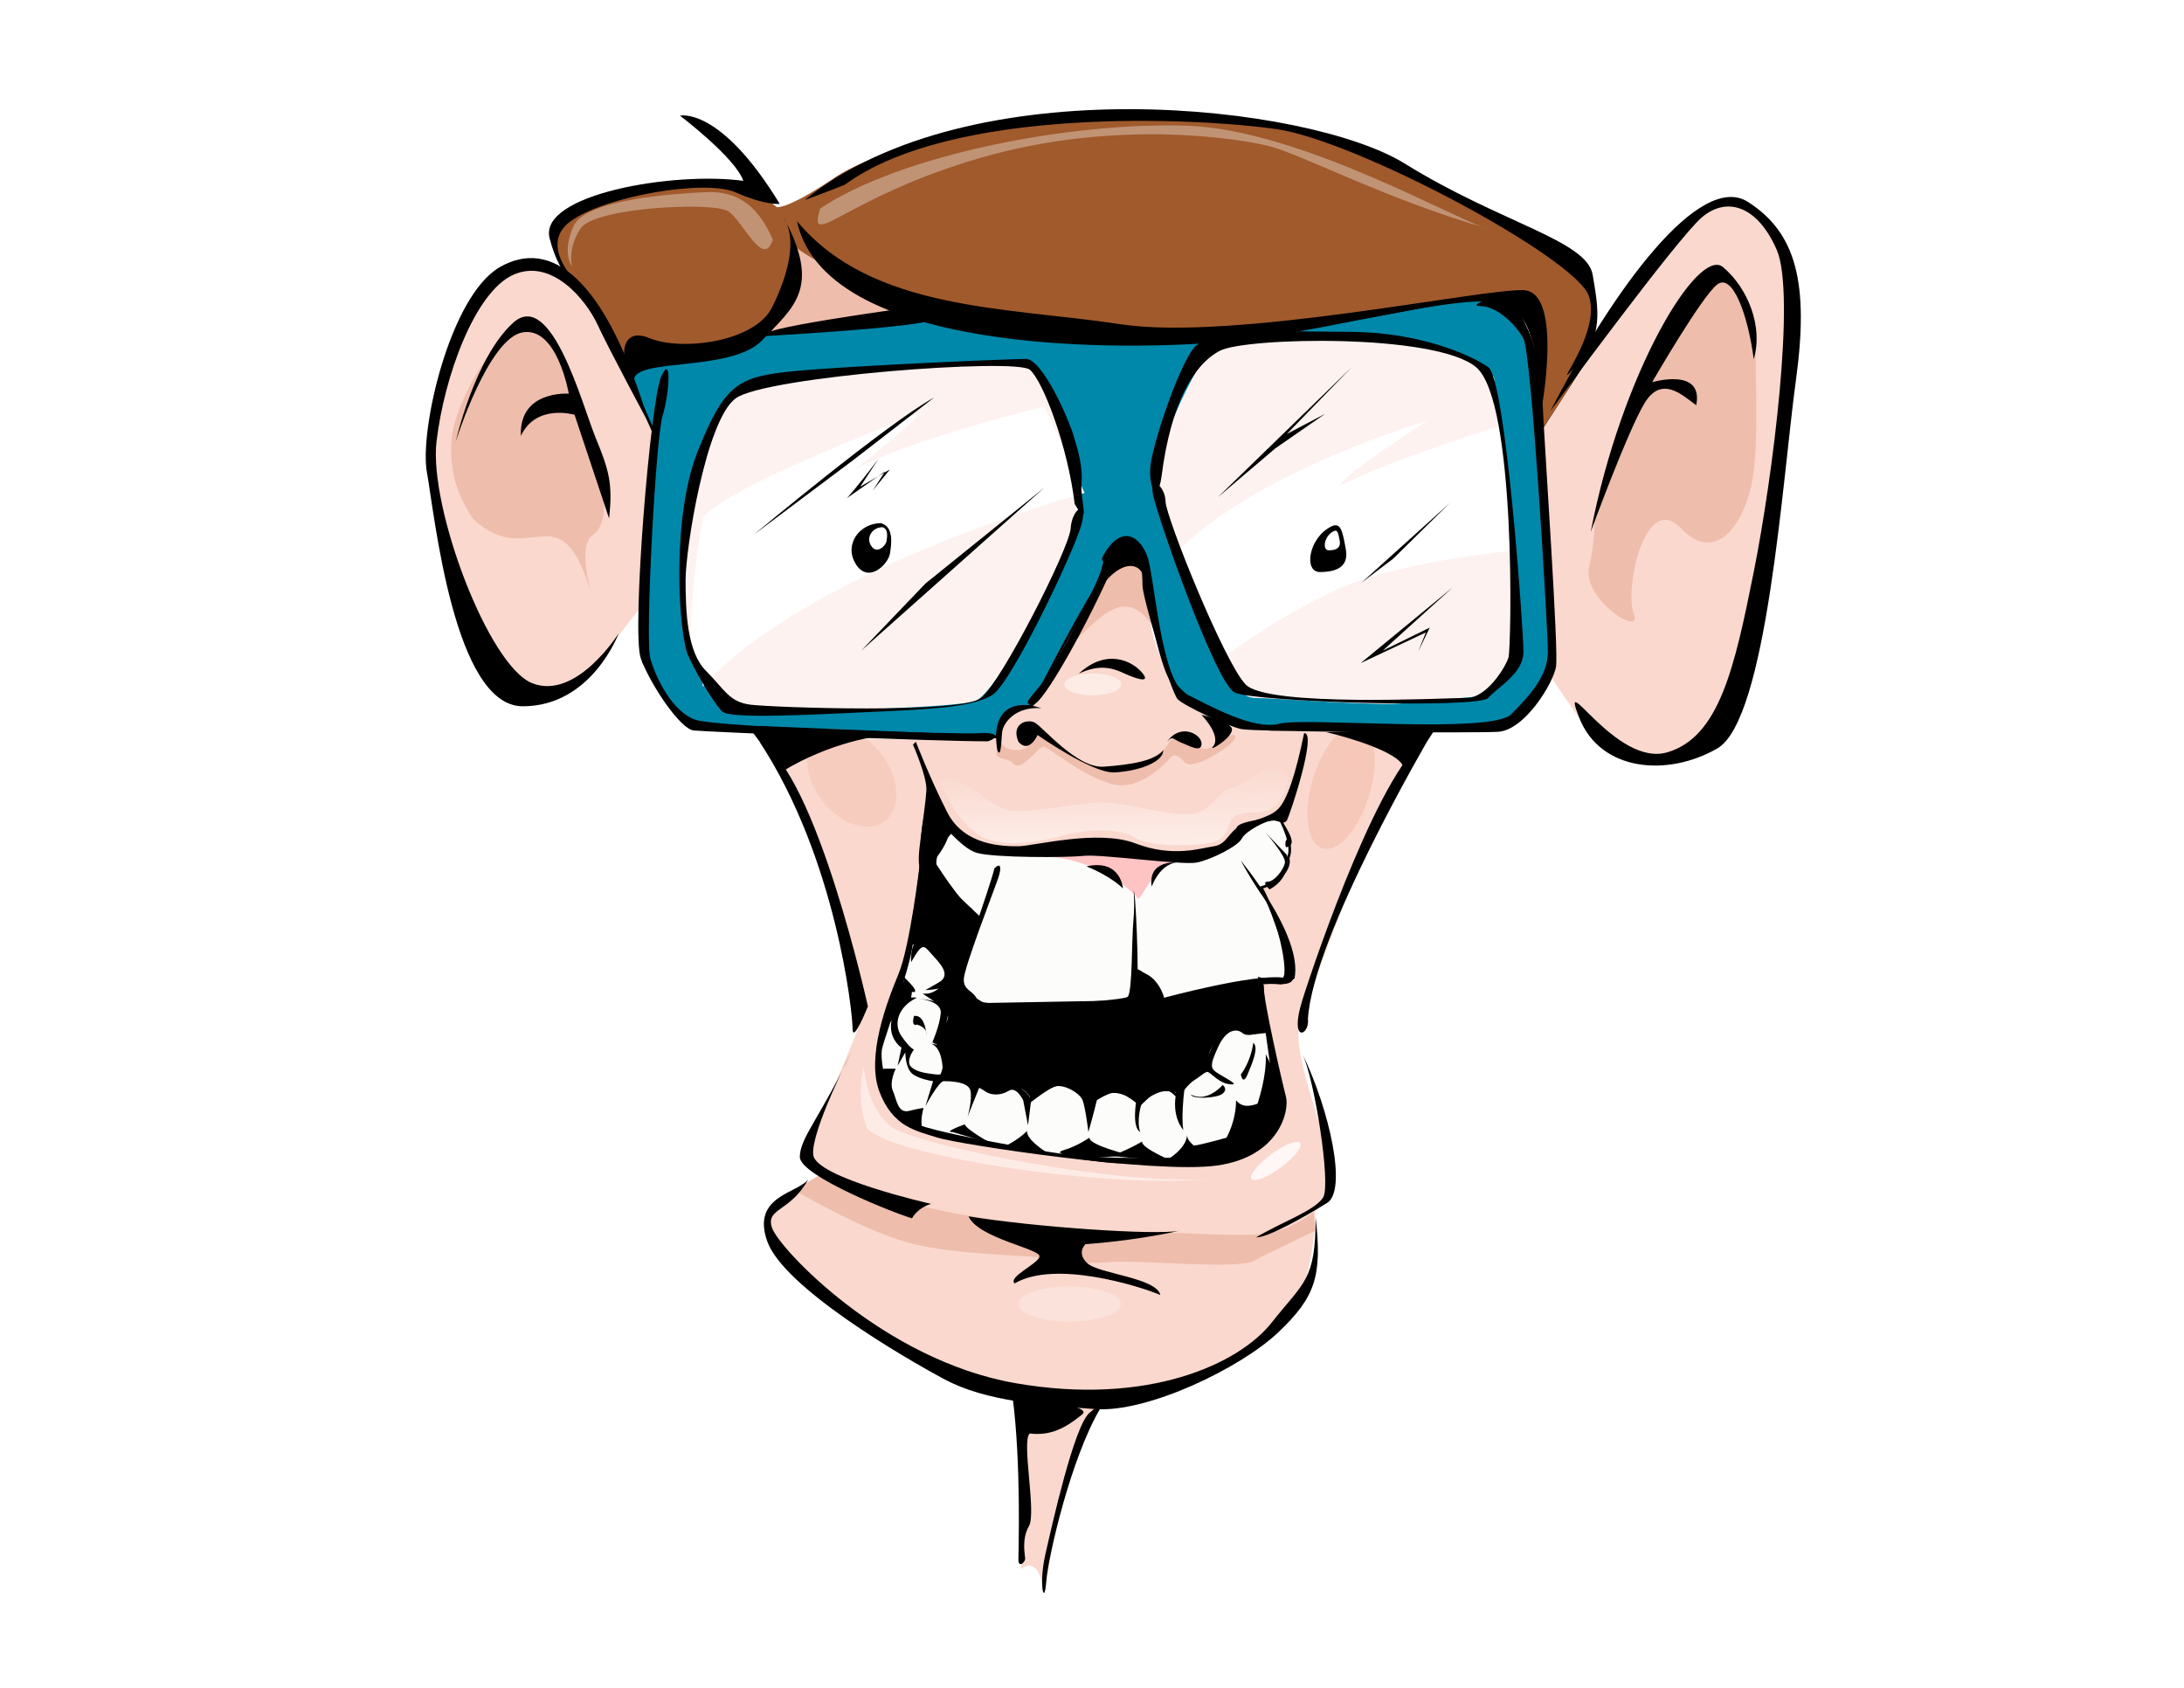 <svg xmlns="http://www.w3.org/2000/svg" viewBox="0 0 990 765"><defs><filter id="a" height="1.467" width="1.592" y="-.233" x="-.296"><feGaussianBlur stdDeviation="4.605"/></filter><filter id="b" height="1.41" width="1.744" y="-.205" x="-.372"><feGaussianBlur stdDeviation="5.86"/></filter><filter id="c" height="1.38" width="1.19" y="-.19" x="-.095"><feGaussianBlur stdDeviation=".978"/></filter><filter id="d" height="1.335" width="1.073" y="-.168" x="-.037"><feGaussianBlur stdDeviation="2.01"/></filter><linearGradient id="e" y2="332.87" gradientUnits="userSpaceOnUse" x2="486.49" gradientTransform="matrix(1 0 0 1.027 0 -9.657)" y1="391.04" x1="487.94"><stop offset="0" stop-color="#fff"/><stop offset="1" stop-color="#fff" stop-opacity="0"/></linearGradient></defs><path d="M347.36 334.01s35.635 75.615 36.504 94.736c.87 19.121 5.215 37.373 5.215 37.373s-23.467 57.363-25.205 56.494c-1.738-.87 6.953 10.43 6.953 10.43s-24.336 12.168-24.336 21.729c0 9.56 41.719 44.326 57.363 54.756 15.645 10.43 59.97 23.467 59.97 23.467l-.868 78.223s7.822-7.822 10.43 11.299c5.215-37.373 19.99-80.83 26.074-87.783 15.645-1.738 63.447-6.084 87.783-43.457 6.953-11.299 9.56-37.373 8.691-41.719 6.084-6.953 7.822-10.43 7.822-19.121 0-8.691-18.252-52.148-14.775-65.186 3.477-13.037 34.766-93.867 34.766-93.867l25.205-41.719s-63.447-.87-71.27-.87c-7.822 0-34.766-5.214-39.98-12.167-5.214-6.953-15.645-20.86-16.514-38.242-.869-17.383-1.738-32.158-11.299-26.074-9.56 6.084-20.859 31.289-25.205 39.98-4.345 8.691-17.383 26.943-17.383 26.943s-12.168 0-12.168 7.822c-6.953 8.692-12.168 8.692-12.168 8.692z" fill="#fad8cd"/><path d="M422.22 372.89s-11.062 72.52-17.823 84.811c-6.76 12.292-7.375 27.041-3.073 36.26 4.302 9.219 3.073 14.75 17.208 18.437 14.135 3.687 74.364 13.521 86.041 14.135 11.677.615 58.385 2.458 66.99-11.677 8.603-14.135 11.061-19.666 6.76-31.958-4.303-12.292-7.375-39.333-7.375-39.333s15.364 4.917 14.75-1.23c-.615-6.145-11.677-38.103-14.135-39.946 9.833-3.073 13.52-9.833 12.292-13.521 3.072-5.531-3.688-17.823-3.688-17.823s-17.823 1.229-19.052 4.302c-1.229 3.073-4.917 12.292-16.594 12.292s-37.489-1.23-47.322-3.688c-9.833-2.458-35.645 3.073-46.093 1.23s-28.27-15.364-28.27-15.364z" stroke="#000" stroke-width="1.195" fill="#fcfcfb"/><path d="M698.78 193.43s58.385-91.572 68.832-95.874c10.448-4.302 24.583-11.677 39.947 14.75s-5.531 119.23-6.76 130.9c-1.23 11.677-8.604 90.343-25.812 94.645s-41.177 11.062-50.395-.615c-9.219-11.677-22.125-31.343-22.125-31.343s2.458-14.135.614-31.343-4.302-81.124-4.302-81.124zM236.71 119.49c-8.314.077-16.75 4.154-22.223 17.405-11.677 28.27-22.105 63.896-19.646 73.73 2.458 9.833 13.497 87.278 31.935 97.111 18.437 9.833 28.909 9.84 35.67 2.465 6.76-7.375 28.872-36.267 28.872-36.267l3.997-75.709c.9-1.282 1.53-2.316 1.53-2.316l4.931-36.267s-13.645.005-18.302 7.209c-8.359-17.22-18.718-37.049-23.493-39.778-4.57-2.612-13.847-7.67-23.269-7.582z" fill="#fad8cd"/><path d="M359.54 113.54s-6.146 30.729-13.521 36.874c17.208-.615 41.177-5.531 41.177-5.531l27.656-3.073s-36.874-20.896-41.791-25.198c-4.917-4.302-12.906-7.99-13.521-3.073z" fill="#eebdac"/><path d="M668.93 134.13s-51.259 10.421-56.474 10.421c-5.215 0-47.796 5.192-61.703 5.192-13.906 0-55.648 1.768-81.722-2.578s-59.088-5.229-59.088-5.229l-66.932 10.421s-10.442 7.844-18.264 7.844c-7.822 0-23.456 3.474-23.456 3.474l-.075.859h-18.488l15.015 34.736c-2.735 27.809-6.013 62.55-6.013 71.302v29.544s14.768 25.208 19.982 28.685c5.215 3.476 33.055.859 33.055.859l106.9 4.37s3.46-12.176 7.806-12.176 8.703-2.615 8.703-2.615 34.767-69.546 41.72-69.546c6.953 0 7.833 4.364 8.702 11.317.87 6.953 7.793 40.828 12.14 46.912 4.345 6.084 13.045 13.042 21.737 15.65 8.692 2.608 17.4 6.985 24.352 6.985 6.953 0 105.14-1.756 105.14-1.756s16.516-14.768 19.123-19.982c2.608-5.214 3.474-14.79 3.474-14.79s-4.16-55.099-7.657-97.037l27.677-42.878-31.56.523c-.245-2.02-.458-3.574-.599-3.996-1.738-5.215-23.493-16.51-23.493-16.51z" stroke="#000" stroke-width="1.195" fill="#08a"/><path d="M358.92 170.69c-19.052 3.073-31.958 4.302-35.645 23.354-3.687 19.052-17.823 59.614-14.135 79.895 3.687 20.281 6.146 28.27 8.604 31.343 2.458 3.073 9.219 12.292 12.906 15.364 3.687 3.073 104.48.615 111.85-3.073 7.375-3.687 28.885-38.718 34.416-51.624 5.531-12.906 12.292-24.583 12.292-36.26s-11.677-61.458-22.125-65.145c-10.448-3.687-108.17 6.146-108.17 6.146z" fill="#fdf2ef"/><path d="M284.56 167.62s-.615-9.219 7.99-9.219 40.562 4.917 53.468-11.062 14.75-25.812 14.75-31.958c0-6.145-4.302-3.687 17.208 6.76s81.124 27.657 110.01 27.657c28.885 0 90.343 3.073 108.17-3.073 17.823-6.146 87.884-14.75 92.8-12.906 4.917 1.843 5.532 38.104 6.76 46.093 1.23 7.99 3.074 14.75 3.074 14.75s15.979-22.125 19.666-33.802c3.687-11.677 7.375-36.874-3.073-41.791-10.448-4.917-79.895-43.635-95.874-49.781-16-6.143-57.17-19.05-108.18-16.591s-109.4 11.063-134.59 28.885c-20.28 13.52-24.59 12.292-24.59 12.292l-10.448-7.99s-33.187-5.53-42.406-3.073c-9.219 2.459-44.864 12.906-46.708 18.437-1.844 5.532 0 18.437 3.073 22.125 3.073 3.688 14.135 12.292 17.823 20.896 3.687 8.604 11.062 23.354 11.062 23.354z" fill="#a05a2c"/><path d="M547.6 159.63c-14.75 22.125-23.968 51.01-23.354 56.541.615 5.531 23.968 70.062 29.5 81.124 5.531 11.062 7.99 19.052 15.364 19.052 7.375 0 55.926 3.687 66.374 2.458s34.416-3.073 34.416-3.073 17.208-7.375 17.823-15.979c.615-8.604-3.073-75.593-4.302-82.353-1.23-6.76-6.146-43.635-6.146-46.093 0-2.458-17.208-11.062-25.812-12.906-8.604-1.843-55.312-7.375-65.145-6.76-9.833.615-38.718 7.99-38.718 7.99z" fill="#fdf2ef"/><path d="M722.75 235.84c10.448-29.5 33.187-93.415 47.937-103.86 14.75-10.448 19.052-2.458 20.896 7.375 1.844 9.833 4.302 9.833 4.302 25.812s1.23 38.104-1.844 54.083-15.364 37.489-31.958 20.28-25.812 27.657-21.51 38.719-23.354-6.76-20.28-20.896c3.072-14.135 2.458-21.51 2.458-21.51zM273.5 222.93s-18.437-79.895-33.187-77.436c-14.75 2.458-34.416 36.874-35.645 54.083-1.23 17.208 4.917 28.27 9.833 35.645 26.032 24.245 39.616-15.086 54.083 35.645 0 0-7.375-23.354 0-28.27 7.375-4.917 4.917-19.666 4.917-19.666zM485.53 292.38c14.75-14.75 25.198-26.427 37.489-7.99-4.917-19.052-1.844-32.572-7.375-32.572s-13.52-1.229-13.52 3.073-16.595 37.49-16.595 37.49zM373.67 531.45l-13.521 7.99s33.187 19.666 54.697 24.583c21.51 4.916 52.239 4.916 58.999 6.145 6.76 1.23 15.979 3.073 28.885 1.844s57.77 3.687 65.76-.615c7.99-4.302 27.656-13.52 27.656-13.52l-.615-8.605s-9.218 7.99-22.125 9.834-45.479-1.23-60.843-.615c-15.364.615-80.509-6.146-102.02-14.135-21.51-7.99-36.874-12.906-36.874-12.906z" fill="#eebdac"/><path d="M417.53 351.58a15.94 25.71 0 11-31.88 0 15.94 25.71 0 1131.88 0z" transform="matrix(1.029 -.374 .459 .838 -188.54 207.86)" opacity=".353" filter="url(#a)" fill="#dc7856"/><path d="M616.01 366.5a16.454 35.48 0 11-32.909 0 16.454 35.48 0 1132.909 0z" transform="matrix(.769 .243 -.239 .781 234.43 -75.175)" opacity=".401" filter="url(#b)" fill="#dc7856"/><path d="M508.258 310.202a12.906 4.917 0 11-25.813 0 12.906 4.917 0 1125.813 0z" opacity=".509" fill="#fff"/><path d="M511.11 308.39a12.341 6.17 0 11-24.682 0 12.341 6.17 0 1124.682 0z" transform="matrix(1.886 0 0 1.285 -455.87 194.76)" opacity=".509" filter="url(#c)" fill="#fff"/><path d="M391.5 483.51s1.23 18.437 12.292 27.041 109.39 28.27 148.73 23.354c-49.166 6.146-154.87-11.062-159.79-23.354-4.917-12.291-1.23-27.041-1.23-27.041z" fill="#fdece6"/><path d="M589.034 517.815a13.707 3.688-36.367 11-21.416 16.836 13.707 3.688-36.367 1121.416-16.836z" fill="#fef7f5"/><path d="M453.83 336.62c2.173 4.346 10.864 4.346 12.603.87 1.738-3.477 4.78-4.347 4.78-4.347s11.3 7.388 16.948 10.43c5.65 3.042 16.08 9.126 23.901 5.215 7.823-3.91 15.21-7.387 17.817-12.168 2.608-4.78 11.733 0 11.733 0s2.608 5.65 9.56.87 8.692-5.65 8.692-3.043-19.12 15.645-23.032 10.864c-3.91-4.78-6.084-2.173-6.084-2.173s-13.037 16.08-26.943 12.168c-13.906-3.91-28.682-16.948-30.854-16.948-2.173 0-9.995 11.733-13.472 7.823-3.476-3.911-11.733-.435-5.65-9.56z" fill="#eebdac"/><path d="M371.83 94.487c36.87-24.583 114.31-39.333 166.55-37.489s125.37 44.862 136.44 46.712C629.34 90.8 590 69.904 575.25 66.217c-14.75-3.688-70.67-12.292-131.51 5.531-60.85 17.823-78.06 42.402-71.91 22.739zM350.32 108.62c-7.375-17.208-17.823-22.125-30.729-21.51-12.906.615-54.083 3.073-59.614 15.364-5.531 12.292-.615 18.437-.615 18.437s-2.458-7.375 3.688-17.208c6.146-9.833 60.228-12.292 66.989-7.99 6.76 4.303 15.979 26.428 20.28 12.907z" fill="#c19375"/><path d="M318.67 311.2c48.68-53.89 172.96-87.78 172.96-87.78l-18.25-39.12s-61.709 14.775-86.045 28.682c19.99-15.645 30.42-26.074 30.42-26.074s-89.521 33.896-99.082 47.803c-3.477 15.645-7.822 59.971-4.346 64.316 3.477 4.346 4.346 12.168 4.346 12.168zM532.48 251.45c34.766-37.373 114.73-60.84 114.73-60.84s-38.242 24.336-39.98 29.551c24.336-12.168 72.139-26.943 72.139-26.943l6.084 56.494s-50.41 4.346-79.092 17.383-52.148 31.289-52.148 31.289z" fill="#fff"/><path d="M472.01 388.25c12.906 0 24.583 4.917 30.114 7.99 5.531 3.072 12.906 9.833 12.906 9.833 2.056 6.169 4.855-13.09 20.281-16.594-19.666-4.302-28.27-4.302-35.031-3.688-6.76.615-28.27 2.459-28.27 2.459z" fill="#fec3c3"/><path d="M433.4 338.61c10.544-2.24 17.089 10.452 26.906 11.572 9.817 1.12 27.633-4.106 37.814-2.986 10.181 1.12 26.179 5.972 32.723 3.733 6.545-2.24 9.09-9.332 12.726-9.332 3.636 0 9.09-6.72 14.544-7.093 5.454-.373 7.272 2.986 7.272 2.986s-1.818 10.452-7.272 12.318c-5.454 1.867-12.362 0-14.544 4.107-2.182 4.106-1.454 7.465-8.726 8.585-7.272 1.12-21.816 1.493-27.997-2.24-6.181-3.733-18.543-2.986-26.542-.746-8 2.24-23.997 5.599-32.723-.374-8.726-5.972-13.453-17.544-14.18-20.53z" transform="translate(-91.56 -51.015) scale(1.195)" filter="url(#d)" fill="url(#e)"/><g><path d="M526.49 216.16c4.302-33.802 14.75-51.01 26.427-57.155 11.677-6.146 97.717-7.99 116.15 7.375 18.437 15.364 15.979 127.22 14.75 131.52-1.23 4.302-9.833 18.437-19.052 18.437s-90.343 4.302-100.18-6.146c-9.833-10.448-36.26-76.207-36.26-82.968 0-6.76-7.99-13.52-5.531-2.458 2.458 11.062 28.27 84.81 36.874 89.113 8.604 4.302 110.62 7.375 114.93 2.458 4.302-4.916 15.979-11.062 15.979-20.896 0-9.833-7.99-123.53-15.98-129.06-7.989-5.531-31.342-15.979-63.3-15.979s-63.301-2.458-70.676 7.99-17.823 42.406-19.052 52.239c-1.23 9.833 3.073 18.437 4.916 5.53zM487.16 228.45c-3.073-25.812-14.135-55.312-20.281-60.843-6.146-5.531-119.84 3.073-133.36 12.906-13.521 9.833-22.739 68.218-22.739 82.353s.615 32.572 9.219 41.177c8.604 8.604 10.448 14.135 20.28 15.364 9.834 1.23 95.26 4.302 104.48-3.073 9.22-7.375 39.948-67.603 40.563-76.822.614-9.219 7.99-13.52 4.916-1.844s-31.958 72.52-40.562 77.436c-8.604 4.917-22.739 6.146-50.395 7.375-27.656 1.23-68.218 3.688-71.905 0-3.687-3.687-11.062-15.979-15.364-25.198-4.302-9.218-7.99-62.072 4.302-92.8s18.437-33.803 43.635-36.26c25.198-2.459 97.717-5.532 105.09-5.532 7.375 0 19.052 26.427 21.51 34.416 2.459 7.99 4.302 14.75 3.688 22.125-.615 7.375 4.302 21.51-3.073 9.219z"/><path d="M499.45 253.03c8.604-16.594 17.823-9.833 20.896 0 3.073 9.833 6.146 55.926 17.208 61.458 11.062 5.531 30.729 16.594 42.406 13.521 11.677-3.073 95.874 4.917 105.09-4.302 9.219-9.219 16.594-17.823 16.594-28.27 0-10.448-7.375-135.21-11.062-141.97-3.687-6.76-12.292-14.75-19.666-14.75-7.375 0 12.906-7.99 16.594 0 3.687 7.99 10.448 17.823 11.677 43.02 1.23 25.198 7.375 113.08 6.146 120.46-1.23 7.375-14.135 28.885-26.427 29.5-12.292.615-110.01 0-116.15-1.23-6.146-1.228-25.812-10.447-28.885-13.52-3.073-3.073-15.98-46.093-15.98-51.624 0-5.531-.614-17.208-6.76-15.98-6.145 1.23-8.604 13.522-11.677 3.688z"/><path d="M504.98 255.49c-11.677 27.041-32.572 64.53-36.874 63.916-4.302-.615-2.458-1.23 4.302-9.833s25.812-46.093 27.041-52.24c1.23-6.145 4.917-6.76 5.531-1.843zM447.83 336c-25.198 0-127.22-4.302-133.36-4.917-6.146-.614-19.666-20.896-23.968-32.572-4.302-11.677 4.302-116.77 9.219-127.83 4.916-11.062 3.687 7.99.614 17.823-3.073 9.834-7.99 101.4-5.531 110.01 2.458 8.604 9.833 23.968 20.281 27.656 10.448 3.688 121.69 6.76 128.45 6.146 6.76-.614 11.062 1.23 4.302 3.688zM348.27 152.24c31.343-1.844 63.301-4.302 73.134-6.76 9.833-2.459-8.604-6.146-8.604-6.146s-77.436 10.448-64.53 12.906zM489.03 305.33c12.603-11.733 24.336-5.65 28.682-.435 4.346 5.215-3.042 2.608-7.822.435s-10.864-4.78-20.86 0z"/><path d="M472.08 320.98c-13.037-4.346-23.032.87-19.99 19.121 1.738 3.911 1.738-4.346 2.173-8.257.434-3.91 5.65-11.733 17.817-10.864z"/><path d="M461.65 336.19c-3.477-8.257 3.911-10.43 7.388-8.691 3.476 1.738 19.12 20.859 31.289 19.99 12.168-.87 23.032-2.608 26.943-7.388 0 5.65-12.168 9.56-22.163 9.995-9.995.435-34.766-16.948-34.766-16.948s-3.911 8.691-8.692 3.042zM529.01 336.19c6.084-8.691 15.645-3.477 15.645.87s-5.65.868-9.126-.435-3.911-3.477-6.519-.435zM544.65 324.02c5.215 5.65 7.822 11.299 5.215 14.341s10.864-5.215 8.257-8.691c-2.608-3.477-13.472-5.65-13.472-5.65z"/><path d="M591.15 332.28c-3.911 19.121-7.822 30.42-11.733 34.331-3.911 3.911-10.43 4.78-16.514 7.388s-6.519 8.691-12.603 9.56c-6.084.87-18.687 5.215-35.635-1.303-16.948-6.519-46.499 1.303-53.018 1.303-6.519 0-24.336 0-32.158-15.21-7.822-15.21-14.341-32.158-14.341-32.158l-1.304 1.304s6.519 14.775 6.084 20.859c-.434 6.084-1.303 10.864-3.042 25.205s2.608 12.168 2.608 2.607c0-9.56-2.173-17.817 2.607-16.079 4.78 1.739 13.037 14.341 20.86 16.514 7.821 2.173 40.414 2.173 48.236 1.304 7.822-.869 44.761 4.346 51.28 3.042 6.518-1.304 18.686-7.388 20.424-10.864 1.738-3.477 11.3-8.257 13.906-8.257 2.607 0 5.215 2.173 6.519 0 1.303-2.173 13.906-39.98 7.822-39.546z"/><path d="M416.89 391.81s-4.346 36.938-9.56 49.541-14.775 37.373-8.692 53.452c6.084 16.079 16.948 17.817 26.51 20.859 9.56 3.042 98.212 16.514 126.46 12.603 28.246-3.911 33.026-24.77 31.288-31.289-1.738-6.519-10.43-44.761-9.995-49.541.435-4.78-1.304 5.215-1.304 5.215s5.215 38.242 6.084 43.022c.87 4.78.435 15.21-4.345 17.383-4.78 2.173-18.252 10.43-31.724 11.299-13.472.869-55.625.869-67.793-2.173s-58.232-9.56-64.316-15.645c-6.084-6.084-11.3-25.205-9.56-31.724 1.737-6.519 11.732-33.896 13.471-44.761 1.738-10.864 6.519-37.808 3.477-38.242z"/><path d="M450.78 393.55c-2.607 10.43-16.514 48.237-16.514 52.583 0 4.346 6.953 9.56 12.168 9.56 5.215 0 66.055 1.739 68.228-.434 2.173-2.173.435-44.761-.435-49.976-.869-5.215.435 2.607-.434 11.733-.87 9.126-.435 32.593-2.608 34.766-2.172 2.173-66.489 5.65-68.228 1.304-1.738-4.346-6.084-3.911-6.084-9.126s13.906-40.85 15.645-46.064c1.739-5.215.87-6.953-1.738-4.346z"/><path d="M492.5 392.68c11.733 4.78 16.514 9.995 16.514 9.995s-.87-13.472-16.514-9.995zM522.05 401.81c4.346-10.864 11.299-10.864 11.299-10.864s-13.037-1.304-11.299 10.864zM516.4 440.49c8.691 1.304 11.299 11.733 11.299 11.733s39.98-10.864 53.887-9.126c2.607-2.607-2.607-27.378-8.691-36.069-6.084-8.691-10.43-16.948-10.43-16.948s28.247 33.896 24.336 53.452c-8.257 4.346-3.912 1.738-14.775 2.607-10.864.87-40.85 7.388-45.195 8.257-4.346.87-2.173 0-2.608-4.78-.434-4.78-7.822-9.126-7.822-9.126zM575.51 403.11c10.43-5.65 7.822-15.645 7.822-15.645l-9.56-9.995s9.126 10.43 8.691 13.472c-.434 3.042-4.78 8.691-7.822 8.691s.869 3.477.869 3.477zM582.02 373.56c3.042 4.78 5.65 9.995.87 10.43-.87-3.042.868-3.911.868-3.911zM441.22 412.24c-16.948-10.43-19.556-22.598-19.556-22.598s5.215-10.864 8.257-10.864c-1.304 5.215-6.519 11.299-6.519 11.299s13.037 20.859 17.817 22.163zM648.08 334.02s-53.018 90.391-55.19 127.76c.87 7.822-8.691 11.299-2.607-8.257s36.938-109.51 57.798-119.51zM344.31 336.19c34.766 53.018 42.153 122.55 42.153 129.94 0 7.388 6.953-9.995 6.953-9.995s-23.467-106.47-49.106-119.94zM590.28 477.42c12.603 26.074 20.425 62.144 11.299 67.793-9.126 5.65-26.509 15.645-32.158 15.645 10.43-6.519 26.943-12.168 30.42-18.252 3.477-6.084-3.911-53.452-9.56-65.186zM439.05 551.3c29.116 4.78 84.741 8.691 95.605 6.519-21.294 4.78-42.588 6.084-42.588 6.084s-4.346 3.91.87 8.691 31.288 6.519 33.026 14.341c-9.126-3.911-47.803-16.079-66.055-5.215-3.042-3.042 10.43-8.691 11.3-12.168.868-3.476-27.813-8.257-32.159-18.252zM386.03 476.56c-13.906 29.551-23.467 39.111-23.467 47.803 0 8.691 44.326 26.074 50.845 27.813 3.042-5.215 8.691-6.519 8.691-6.519s-52.148-11.733-53.452-22.163c-1.303-10.43 17.383-46.934 17.383-46.934z"/><path d="M596.36 551.74c3.042 26.509 0 36.069-16.948 52.148s-59.102 36.504-83.003 34.766c-23.901-1.738-49.541-3.477-68.228-13.472-18.687-9.995-73.008-41.719-80.395-62.578-7.388-20.859 14.341-21.729 18.687-28.247-8.257 15.21-19.556 13.037-16.514 22.163s50.41 59.971 110.38 70.4c59.971 10.43 101.25-8.691 116.03-27.378 14.775-18.687 19.99-19.121 19.99-47.803z"/><path d="M459.04 633.44c3.911 30.42 2.607 69.531 2.607 73.442 0 3.911 3.042 1.304 3.042-.435s-1.738-8.691 1.739-14.775c3.476-6.084-3.539-38.919.372-41.96 9.435 1.152 16.143-2.45 23.53-8.45 6.953-4.78-31.29-7.822-31.29-7.822z"/><path d="M498.59 638.65c-13.037 22.163-23.467 66.489-24.336 78.223-.87 11.733-3.477 1.304-.435-12.168s13.037-58.232 19.99-64.316c6.954-6.084 4.78-1.738 4.78-1.738zM415.58 452.22c-8.257 3.911-10.864 11.733-6.953 17.383 3.911 5.65 5.65 6.084 5.65 6.084s-3.912 5.215-1.304 7.822c2.607 2.608 7.822 3.042 11.299 3.477 3.476.434 7.822-2.173 14.34.434 6.52 2.608 4.346 4.346 4.346 4.346h13.472c7.823 0 10.43 5.65 10.43 5.65s13.037-12.168 22.598-4.346c2.173 1.304 5.215 6.518 5.215 6.518s-3.911-.434 5.65-4.345 17.383 2.173 17.383 2.173 9.56-7.823 15.21-2.173c6.084-3.477 8.256-13.037 14.34-10.43-1.303-9.126 8.257-20.425 12.169-20.425 3.91 0 9.995 3.042 11.733 3.042 1.738 0-5.215 3.042-7.823.869-2.607-2.173-7.388-2.173-11.299 6.518-3.91 8.692-3.476 9.56.87 12.168s9.56 5.215 3.91 4.346c-5.649-.87-9.126-7.388-10.864-5.215-1.738 2.173-8.691 5.215-9.126 8.257-.434 3.042-1.303 13.037-.434 17.817-5.215-6.519-3.477-15.21-3.477-15.21s-3.476-4.346-7.387-2.607-8.257 6.518-8.257 6.518-2.173 6.953-.435 12.168c-3.91-2.173-1.738-14.34-1.738-14.34s-11.733-7.389-17.817-.435c-1.304 5.649-3.911 14.775-3.911 14.775s-1.304-10.864-2.608-14.341c-1.303-3.477-9.126-7.823-13.037-6.084-3.91 1.738-10.43 6.953-10.43 6.953l-1.303 10.43-2.173-11.3s-3.042-6.518-6.519-4.345c-3.476 2.173-7.822 2.173-10.43.435-2.607-1.739-3.042-1.739-3.042-1.739l-5.215 13.037s2.173-7.387 1.304-11.733c-.869-4.345-9.995-4.345-12.168-4.345s-8.257 11.299-8.257 11.299l3.477-11.3s-6.519-.869-9.56-3.476c-3.043-2.607-3.043-9.56-3.043-9.56l-3.476 6.083 1.738-8.256s-4.78-3.042-4.78-9.56c0-6.52 5.215-14.342 11.733-13.038z"/><path d="M568.12 472.64c-1.304 9.126-5.65 14.341-5.65 14.341s.87 5.215 3.043 0c2.172-5.215 5.214-12.168 2.607-14.341zM539.87 496.11c7.388 3.911 14.341-4.346 14.341-4.346s2.607 1.739 0 3.911-13.906 2.608-14.341.435zM422.1 473.08c5.215 1.738 5.215 11.733 5.215 11.733s3.476-4.346 2.173-7.822-7.388-3.911-7.388-3.911zM422.54 472.64c5.215-3.042 9.995-15.21 5.215-17.383-4.78-2.173-11.3-2.607-11.3-2.607s10.43.869 9.996 6.518c-.435 5.65-3.911 13.472-3.911 13.472zM414.28 460.48c-1.304 5.215 1.304 3.911 1.304 3.911s4.345.87 4.345 4.346.435-9.126-5.649-8.257zM409.07 442.22c1.738 6.953.87 6.953 4.78 7.388 3.911.434-4.78-7.388-4.78-7.388zM412.98 436.14c5.215-9.126 5.65-7.822 9.126-3.911s9.56 9.56 3.477 13.037l-6.084 3.476s16.514 0 11.733-9.126c-4.78-9.125-18.687-23.031-18.252-3.476zM400.81 484.38h5.215s-3.042 6.084-1.304 9.995 2.173 10.43 7.388 9.126c5.215-1.304 6.518-1.304 6.518-1.304s-2.607 9.126.87 10.43c3.476 1.304-7.823-4.345-7.823-4.345s-5.681-2.074-7.111-4.166c-1.467-2.146-7.975-19.032-3.753-19.736zM437.31 509.58c-10.43 3.911-5.65 3.477-5.65 3.477l17.818 5.214s-11.3-6.084-12.168-8.691zM465.56 512.62c-4.346 4.346-10.864 7.388-10.864 7.388l19.556 2.173s-9.126-5.65-8.691-9.561zM493.81 515.67s-5.65 3.911-11.733 5.65c-6.084 1.738 6.953 3.476 11.733 3.476s18.252-1.304 18.252-1.304-18.252-4.345-18.252-7.822z"/><path d="M517.71 517.4c-8.257 4.78-14.341 6.519-14.341 6.519l28.682 2.607s-14.775-6.084-14.341-9.126z"/><path d="M538.13 514.36c-.435 6.519-9.126 11.299-9.126 11.299l20.859-1.304s-12.168-5.215-11.733-9.995z"/><path d="M560.3 498.72c0 9.56-4.346 16.948-4.346 16.948s-12.603 3.477-14.34 3.477c-1.739 0 0 13.037 9.125 7.822 9.126-5.215 28.247-9.126 27.812-22.598-.434-13.472-11.299 2.607-18.252-5.65z"/><path d="M573.77 477.86c.435 10.43-3.477 21.294-3.911 23.032-.435 1.738 9.56 4.346 10.43-2.607.869-6.954-6.519-20.425-6.519-20.425zM361.26 100.22c13.59 63.404 161.19 58.741 201.64 53.887 49.814-5.979 108.64-24.336 122.55-14.775 13.906 9.56 13.037 47.803 13.037 47.803s10.43-54.756-7.822-55.625c-18.252-.87-131.49 23.256-182.77 15.434-51.28-7.822-112.73-5.873-146.63-46.723z"/><path d="M364.74 90.66c74.746-60.84 228.58-43.457 272.04-16.514 43.457 26.943 82.568 34.766 85.176 50.41 2.607 15.645 5.215 27.812-7.822 41.719-13.037 13.906 12.168-14.775 6.084-32.158s-105.17-70.4-141.67-75.615c-36.504-5.215-146.88-10.43-195.56 25.205-13.037 5.215-18.252 6.953-18.252 6.953zM353.44 92.4c-26.943-44.326-45.195-39.98-45.195-39.98s25.205 19.121 28.682 29.551c-31.289-4.346-92.998 6.084-87.783 26.074 5.215 19.99 13.906 21.729 13.906 21.729s-19.99-18.252-4.346-29.551c15.645-11.299 60.84-19.121 74.746-13.037s19.99 5.215 19.99 5.215zM355.18 98.48c17.383 32.158 4.346 40.85-9.56 55.625s-58.232 7.822-58.232 18.252c-6.084-6.084-7.823-25.205 6.953-19.121s47.803 1.738 55.625-13.906c7.822-15.645 11.299-31.289 5.214-40.85z"/><path d="M702.83 186.26c28.682-55.625 67.793-108.64 89.521-94.736 21.729 13.906 27.812 36.504 21.729 80.83-6.084 44.326-13.037 153.84-35.635 166.87-22.598 13.037-53.018 10.43-62.578-13.906-9.56-24.336 16.514 22.598 39.98 15.645 23.467-6.953 30.42-38.242 39.111-81.699 8.691-43.457 19.121-126.03 10.43-146.02-8.691-19.99-22.598-24.336-33.896-14.775-11.299 9.56-68.662 87.783-68.662 87.783z"/><path d="M721.09 241.02c13.906-72.139 48.672-129.5 59.971-119.94 11.299 9.56 18.252 26.943 13.906 41.719-2.607-19.99-9.56-39.111-16.514-33.896-6.953 5.215-29.551 44.326-29.551 44.326s23.467-6.953 19.99 10.43c-6.084-4.346-15.645-13.906-23.467-.87-7.822 13.038-24.336 58.233-24.336 58.233zM294.34 192.35c-19.99-67.793-45.195-84.307-67.793-71.27s-36.504 73.877-33.027 92.998c3.477 19.121 12.168 106.04 43.457 106.04s43.457-33.027 43.457-33.027-19.121 30.42-39.111 22.598c-19.99-7.822-46.934-79.961-43.457-109.51 3.477-29.551 17.383-67.793 34.766-75.615 17.383-7.822 33.027 11.299 38.242 22.598 5.215 11.299 23.467 45.195 23.467 45.195z"/><path d="M276.09 234.93c1.738-15.645 0-21.729-6.084-36.504s-19.99-67.793-37.373-52.148-26.074 53.887-26.074 53.887 14.775-46.934 30.42-49.541c15.645-2.607 20.859 27.812 20.859 27.812s-22.598-1.738-21.729 19.121c6.953-14.775 24.336-9.56 24.336-9.56zM398.2 207.99c-10.864 14.341-14.341 17.817-14.341 17.817l17.383-12.168-5.65 8.691 7.823-9.56-13.472 7.822zM399.36 237.11c-9.734 0-17.035 9.734-11.357 18.658 5.678 8.923 14.602 0 15.413-4.867.811-4.867 1.622-12.168-4.056-13.79zM423.41 180.18c-21.294 11.733-81.699 62.144-81.699 62.144l45.195-33.896zM473.38 221.03l-53.887 43.457-29.116 30.42zM552.04 225.37l60.84-59.102-29.551 30.42 17.383-9.126-22.598 15.645zM603.42 238.64c-10.313 5.157-12.523 20.627-5.157 20.627 7.367 0 13.26-2.21 11.787-10.313-1.473-8.103-2.21-12.523-6.63-10.313zM617.22 264.05l39.98-36.069-25.64 25.205zM658.51 266.22l-41.719 34.331 29.551-13.906-3.477 8.691 5.215-10.864-21.294 10.43zM431.23 377.79c-11.677 12.906-5.838 19.359-.922 24.276 4.917 4.917 14.443 13.828 14.443 13.828s-11.37 29.807-8.297 32.265c3.073 2.458 9.526 6.453 9.526 6.453l66.99-1.23 2.765-14.134s10.14 4.916 10.14 12.292c0 3.994 12.292-3.073 22.739-3.073 10.448 0 23.968-3.688 23.968-3.688l1.844 23.354-5.532.615-9.218-4.302s-11.677 8.604-11.677 14.135v6.76l-6.146 3.073-6.76 7.375s-1.844-1.229-6.76-1.229-12.293 6.146-12.293 6.146-6.145-5.531-10.448-5.531c-4.302 0-12.292 6.145-12.292 6.145s-2.458-9.833-9.833-9.833-15.979 6.76-15.979 6.76-2.458-4.916-5.531-4.916h-12.906l-7.375-1.23-15.672-4.301c3.91-9.126.487-14.35-3.073-15.057 2.459-5.532 8.297-10.14 6.453-13.213-1.843-3.073-6.146-5.839-9.833-8.297s1.23 1.536 6.76-3.995c5.532-5.531 4.917-6.76 0-11.677-4.916-4.916-6.76-8.604-9.833-7.99-3.073.615-4.916 1.23-4.916 1.23s5.53-28.885 5.838-45.48c.195-10.517 2.151-17.822 3.995-17.822s9.833 12.292 9.833 12.292z"/><path d="M400.04 238.95c-4.408 0-7.714 4.408-5.143 8.449s6.612 0 6.98-2.204c.367-2.204.734-5.51-1.837-6.245zM604.5 240.77c-4.332 2.166-5.26 8.664-2.166 8.664s5.57-.928 4.951-4.332c-.619-3.404-.928-5.26-2.785-4.332z" fill="#fff"/><path d="M601.15 331.84c11.299 2.607 32.158 9.126 34.766 15.21 9.126-6.519 14.775-16.948 14.775-16.948zM354.43 349.75c22.318-13.546 43.773-16.601 49.857-16.601-21.729-1.304-63.447-1.738-63.447-1.738zM499.89 264.92c8.691-10.864 15.645-9.56 17.817-5.215 2.173 4.346 2.173-3.476.435-7.822s-13.472-10.864-15.645-.435c-2.173 10.43-2.608 13.472-2.608 13.472zM401.94 465.08c4.917-5.224 7.375-10.14 7.375-10.14s3.687-.615 3.687-2.458.922-2.459-.307-4.61c-1.23-2.15-4.917-3.994-4.917-3.994s-6.145 19.974-5.838 21.203z"/></g></svg>